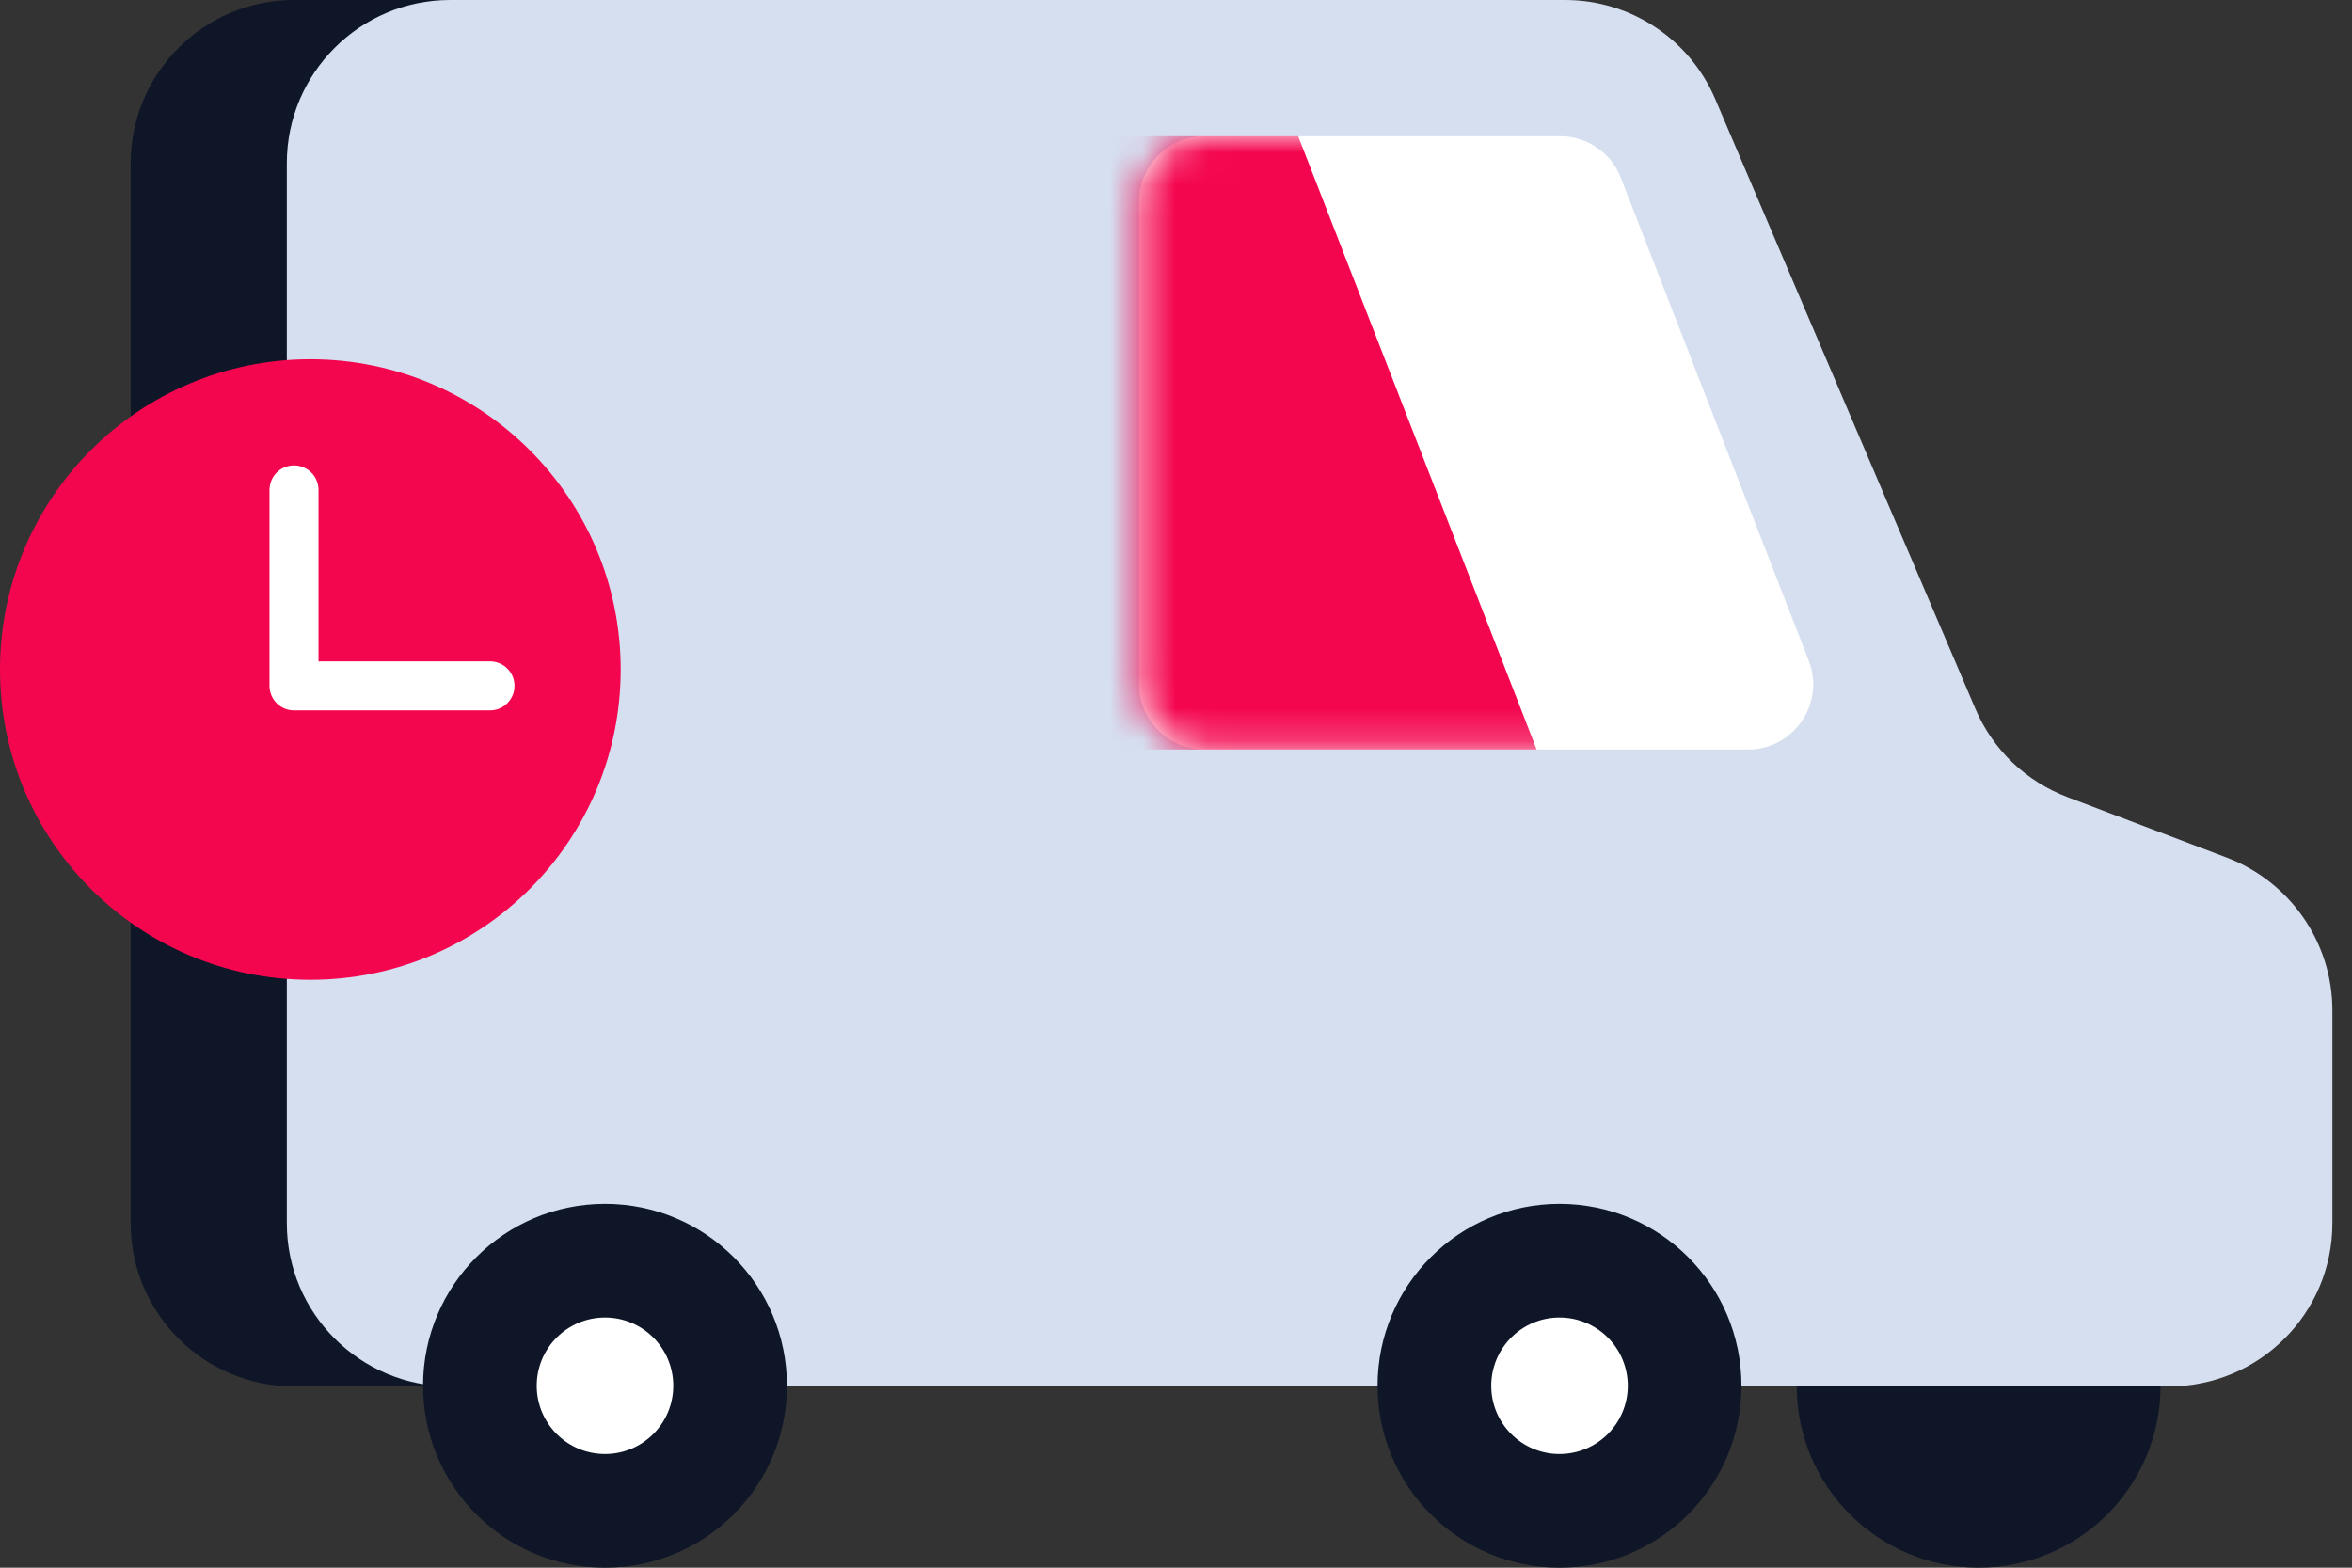 <?xml version="1.0" encoding="UTF-8"?>
<svg id="Camada_1" xmlns="http://www.w3.org/2000/svg" version="1.1" xmlns:xlink="http://www.w3.org/1999/xlink" viewBox="0 0 72 48">
  <rect x="0" y="0" width="72" height="48" fill="#333333" stroke="none"/>
  <!-- Generator: Adobe Illustrator 29.6.1, SVG Export Plug-In . SVG Version: 2.1.1 Build 9)  -->
  <defs>
    <style>
      .st0 {
        fill: #fff;
      }

      .st1 {
        mask: url(#mask);
      }

      .st2 {
        fill: #0e1628;
      }

      .st3 {
        fill: none;
        stroke: #fff;
        stroke-linecap: round;
        stroke-linejoin: round;
        stroke-width: 1.5px;
      }

      .st4 {
        fill: #f4064e;
      }

      .st5 {
        fill: #d5dff0;
      }
    </style>
    <mask id="mask" x="25.48" y="4.17" width="30.03" height="18.78" maskUnits="userSpaceOnUse">
      <g id="mask0_5434_25774">
        <path class="st0" d="M34.87,6.17c0-1.1.9-2,2-2h10.89c.82,0,1.57.51,1.86,1.28l5.75,14.78c.51,1.31-.46,2.72-1.86,2.72h-16.64c-1.1,0-2-.9-2-2V6.17Z"/>
      </g>
    </mask>
  </defs>
  <circle class="st2" cx="60.57" cy="42.43" r="5.57"/>
  <path class="st2" d="M4,5C4,2.24,6.24,0,9,0h34.13C45.13,0,46.94,1.2,47.73,3.04l7.96,18.66c.53,1.25,1.55,2.23,2.83,2.71l4.87,1.85c1.94.74,3.23,2.6,3.23,4.68v6.51c0,2.76-2.24,5-5,5H9c-2.76,0-5-2.24-5-5V5Z"/>
  <path class="st5" d="M8.78,5C8.78,2.24,11.02,0,13.78,0h34.13C49.92,0,51.73,1.2,52.51,3.04l7.96,18.66c.53,1.25,1.55,2.23,2.83,2.71l4.87,1.85c1.94.74,3.23,2.6,3.23,4.68v6.51c0,2.76-2.24,5-5,5H13.78c-2.76,0-5-2.24-5-5V5Z"/>
  <path class="st0" d="M34.87,6.17c0-1.1.9-2,2-2h10.89c.82,0,1.57.51,1.86,1.28l5.75,14.78c.51,1.31-.46,2.72-1.86,2.72h-16.64c-1.1,0-2-.9-2-2V6.17Z"/>
  <g class="st1">
    <path class="st4" d="M25.48,4.17h14.26l7.3,18.78h-21.57V4.17Z"/>
  </g>
  <circle class="st2" cx="18.52" cy="42.43" r="5.57"/>
  <circle class="st0" cx="18.52" cy="42.43" r="2.09"/>
  <circle class="st2" cx="47.74" cy="42.43" r="5.57"/>
  <circle class="st0" cx="47.74" cy="42.43" r="2.09"/>
  <circle class="st4" cx="9.5" cy="20.5" r="9.5"/>
  <path class="st3" d="M9,15v6h6"/>
</svg>